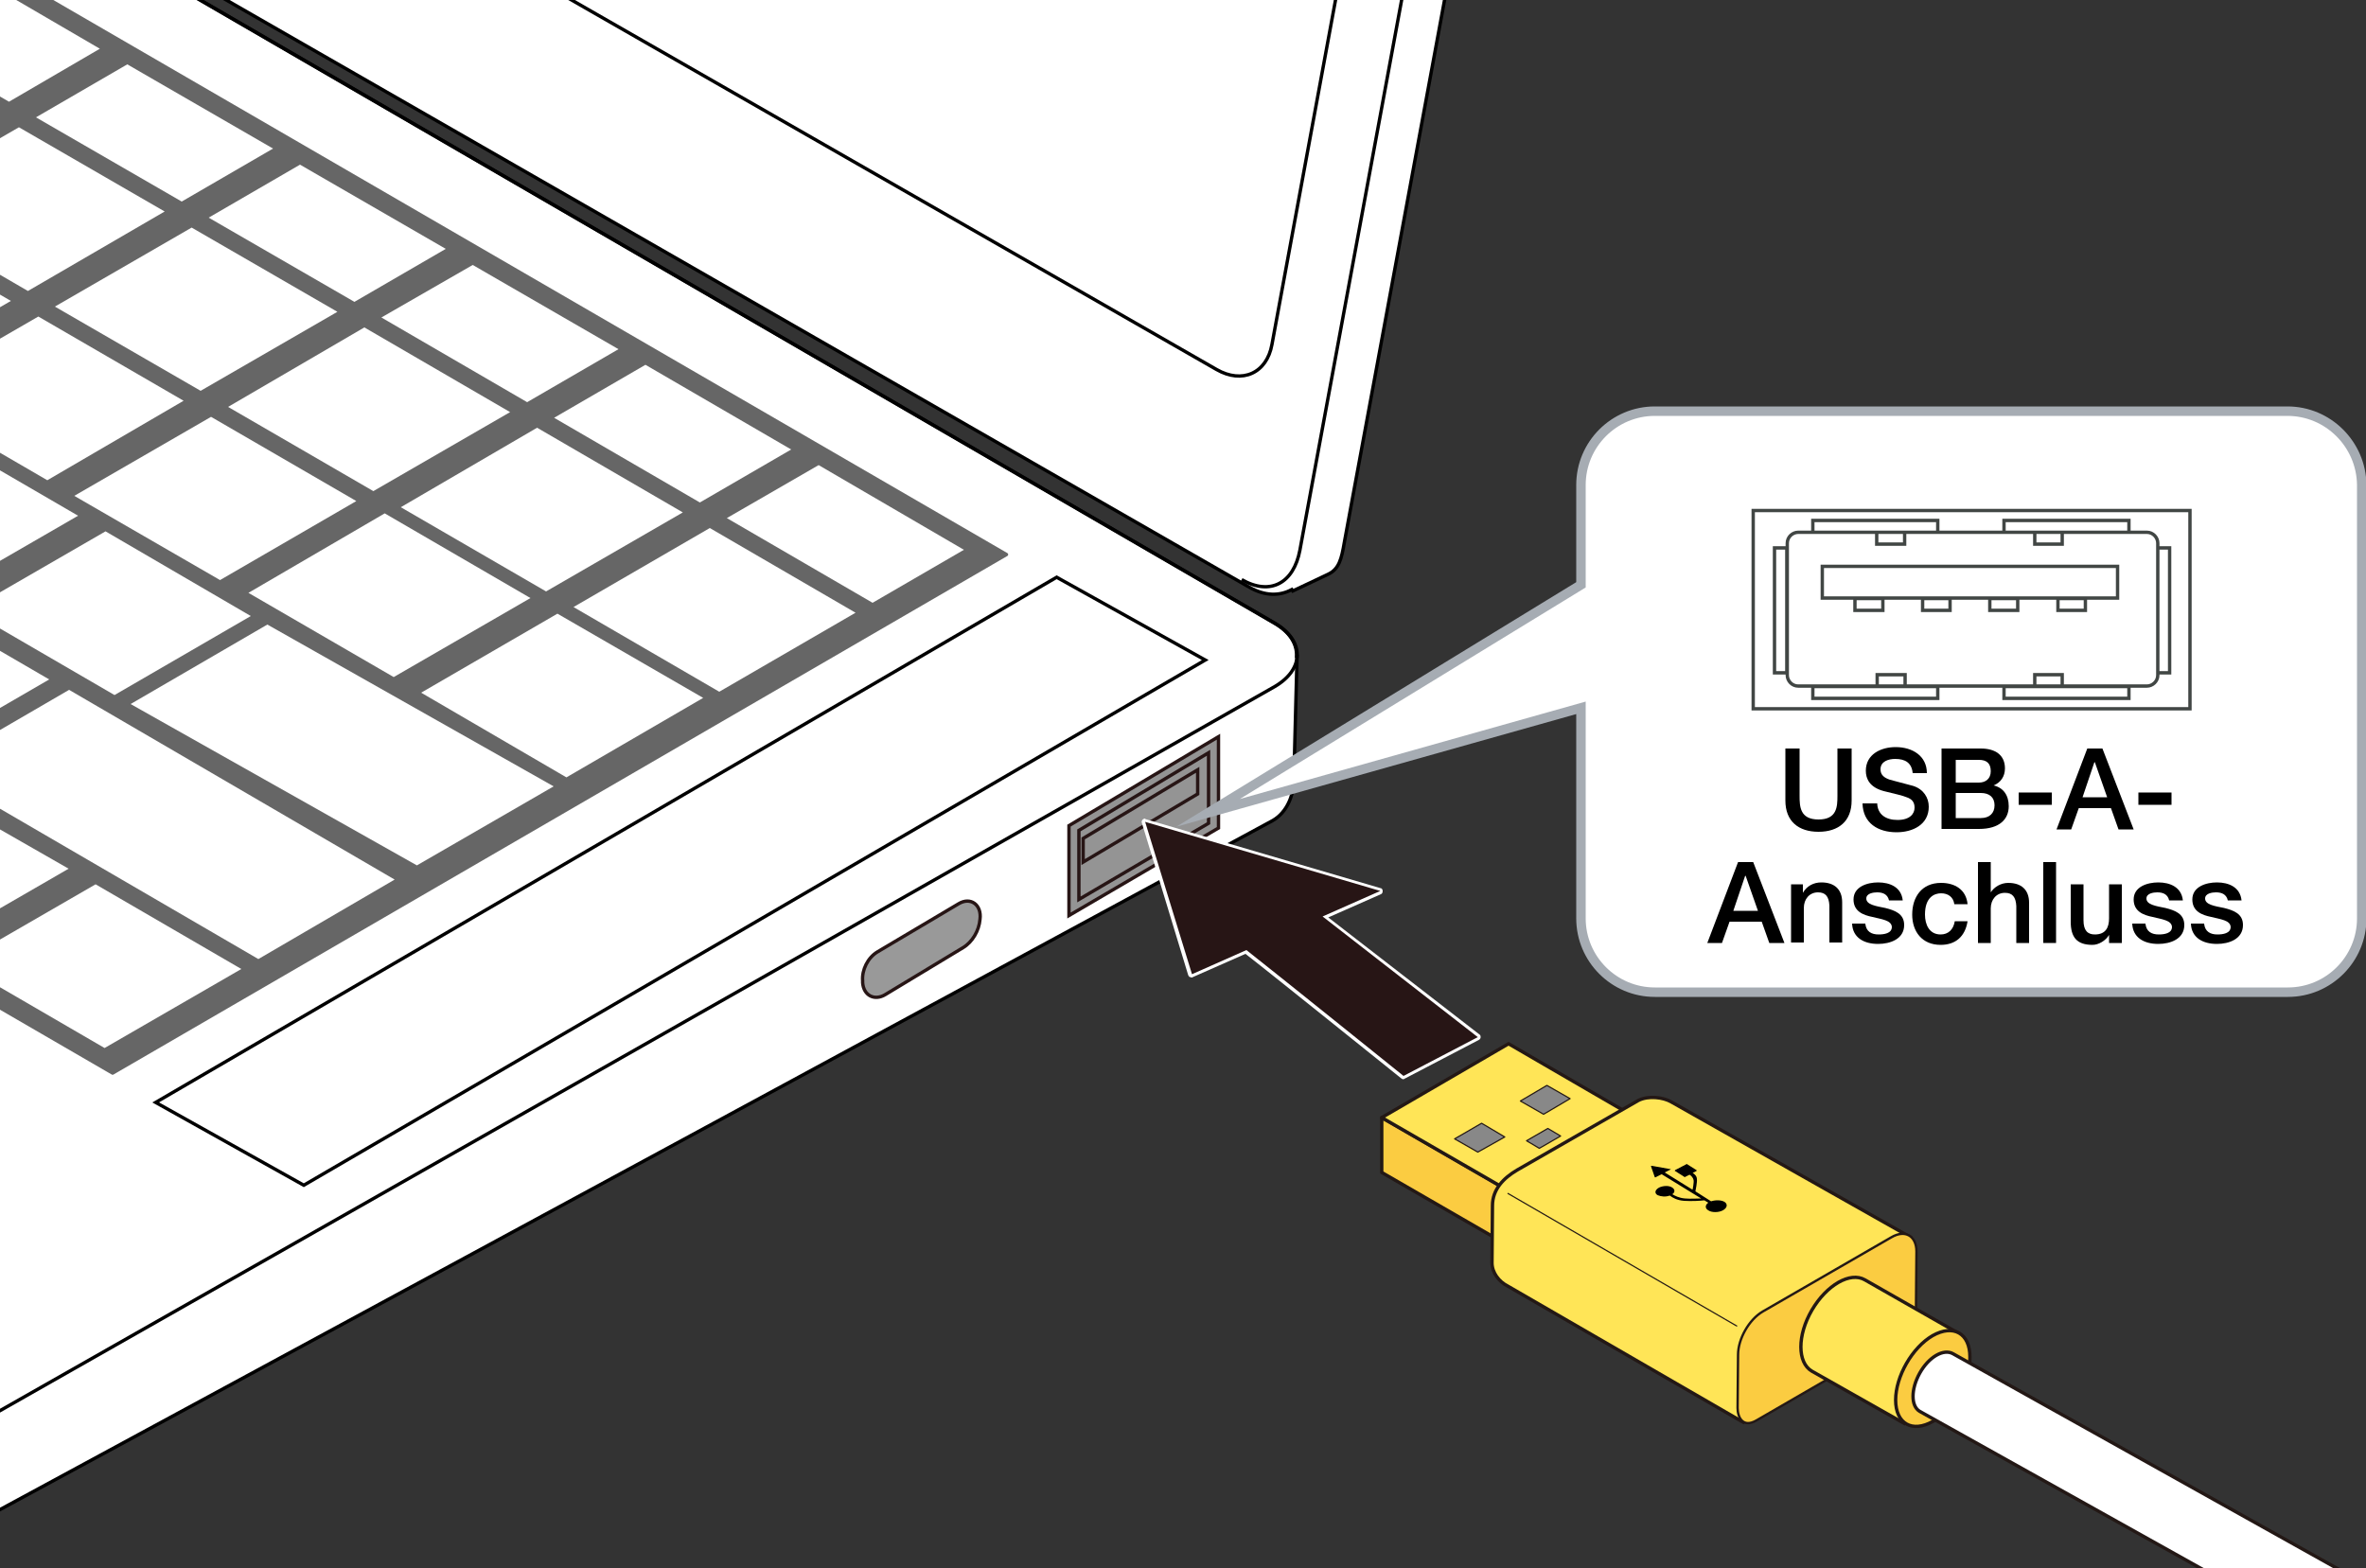 <?xml version="1.0" encoding="utf-8"?>
<!-- Generator: Adobe Illustrator 27.3.1, SVG Export Plug-In . SVG Version: 6.00 Build 0)  -->
<svg version="1.1" xmlns="http://www.w3.org/2000/svg" xmlns:xlink="http://www.w3.org/1999/xlink" x="0px" y="0px"
	 viewBox="0 0 500 331.4" enable-background="new 0 0 500 331.4" xml:space="preserve">
<rect x="0" y="0" width="500" height="331.4" fill="#333333" stroke="none"/>
<g id="レイヤー_1">
	<g>
		<g>
			<defs>
				<rect id="SVGID_1_" x="-13.1" y="-36.7" width="528.6" height="436.4"/>
			</defs>
			<clipPath id="SVGID_00000073691190673256766320000003618178006611750073_">
				<use xlink:href="#SVGID_1_"  overflow="visible"/>
			</clipPath>
			<g clip-path="url(#SVGID_00000073691190673256766320000003618178006611750073_)">
				<g>
					<path fill="#FFFFFF" stroke="#000000" stroke-width="0.709" d="M269.3,131.7l-512.9-297.5c-6.4-3.7-16.7-3.7-23,0L-605.8,26.9
						c-2.8,1.6-4.2,3.7-4.5,5.9l-0.3,0v0.8c0,0,0,0,0,0.1v18.6c-0.2,2.5,1.4,5.2,4.7,7.1l512.9,297.5c6.4,3.7,15.6,2,23.1,0
						l338.9-183.5c3.1-1.8,4.2-5.4,4.4-7.7l0.7-27l-0.1,0C274.1,136.1,272.6,133.6,269.3,131.7z"/>
					<path fill="#FFFFFF" stroke="#000000" stroke-width="0.709" d="M351.3-315.2l-501-287.6c-3.1-1.8-6.1-2-8.6-0.9l-5.4,2.8
						l-1.8,1.1c-2.1,1.2-3.8,3.4-4.4,6.6l-75.8,410.7c-1.3,7,2.6,15.4,8.7,19l501,287.6c3.3,1.9,6.4,1.9,9,0.5l0.2,0.3l7.4-3.5
						c2.4-1.1,2.9-3.3,3.5-6.8L360-296.2C361.3-303.1,357.4-311.7,351.3-315.2z"/>
					<path fill="none" stroke="#000000" stroke-width="0.709" d="M-169.2-588.4c1.3-6.9,5.5-9.3,11.4-5.9l501,287.6
						c3.8,2.5,7.7,11,6.4,17.9l-74.9,405.1c-1.3,6.9-6.2,9.7-12.3,6.2"/>
					<path fill="none" stroke="#000000" stroke-width="0.709" d="M-217.3-193.7c-5.3-3.1-8.8-10.6-7.6-16.6l66.1-358.2
						c1.1-6,6.3-8.4,11.7-5.3L327.3-302c5.3,3.1,8.7,10.5,7.6,16.6L268.8,72.8c-1.1,6.1-6.3,8.4-11.7,5.3L-217.3-193.7z"/>
					<path fill="none" stroke="#000000" stroke-width="0.709" d="M-92.9,337.8c6.4,3.7,16.7,3.7,23.1,0l339.2-192.7
						c6.3-3.7,6.3-9.7,0-13.4l-512.9-297.5c-6.4-3.7-16.7-3.7-23,0L-605.8,26.9c-6.4,3.7-6.4,9.7,0,13.4L-92.9,337.8z"/>
					<polygon fill="#666666" stroke="#666666" stroke-width="0.709" stroke-linejoin="round" points="23.8,226.8 212.7,117.2 
						-229.7,-139.3 -418.6,-29.8 					"/>
					<path fill="#FFFFFF" stroke="#000000" stroke-width="0.709" d="M-259.2,214.9c5.8,3.4,15.2,3.4,21,0l94.4-54.1
						c5.8-3.4,5.8-8.8,0-12.1L-287,66.5c-5.8-3.4-15.2-3.4-20.9,0l-94.5,54.1c-5.8,3.4-5.8,8.8,0,12.1L-259.2,214.9z"/>
					<g>
						<g>
							<g>
								<polygon fill="#666666" points="-409.6,-30.4 -380.8,-47.1 -350,-29.3 -378.9,-12.5 								"/>
							</g>
							<polygon fill="#FFFFFF" points="-410.3,-29.3 -381.4,-46.1 -350.7,-28.2 -379.5,-11.4 							"/>
							<g>
								<polygon fill="#666666" points="-377.2,-49.2 -348.3,-66 -281,-26.9 -309.9,-10.2 								"/>
							</g>
							<polygon fill="#FFFFFF" points="-377.8,-48.2 -349,-64.9 -281.7,-25.9 -310.5,-9.1 							"/>
							<g>
								<polygon fill="#666666" points="-344.7,-68 -315.9,-84.8 -285.1,-66.9 -314,-50.2 								"/>
							</g>
							<polygon fill="#FFFFFF" points="-345.4,-67 -316.5,-83.7 -274.7,-59.6 -303.6,-42.9 							"/>
							<g>
								<polygon fill="#666666" points="-312.3,-86.9 -283.4,-103.6 -252.6,-85.7 -281.5,-69 								"/>
							</g>
							<polygon fill="#FFFFFF" points="-312.9,-85.8 -284.1,-102.5 -253.3,-84.7 -282.1,-68 							"/>
							<g>
								<polygon fill="#666666" points="-279.8,-105.7 -251,-122.4 -220.2,-104.6 -249,-87.9 								"/>
							</g>
							<polygon fill="#FFFFFF" points="-280.5,-104.6 -251.6,-121.4 -220.8,-103.5 -249.7,-86.8 							"/>
							<g>
								<polygon fill="#666666" points="-247.4,-124.5 -228.1,-135.7 -197.3,-117.9 -216.6,-106.7 								"/>
							</g>
							<polygon fill="#FFFFFF" points="-248,-123.5 -228.7,-134.6 -197.9,-116.8 -217.2,-105.6 							"/>
						</g>
						<g>
							<g>
								<polygon fill="#666666" points="-373.1,-9.2 -344.3,-26 -313.5,-8.1 -342.4,8.6 								"/>
							</g>
							<polygon fill="#FFFFFF" points="-373.8,-8.1 -344.9,-24.9 -314.1,-7 -343,9.7 							"/>
							<polygon fill="#FFFFFF" points="-298.7,-40.4 -269.9,-57.1 -239.1,-39.2 -267.9,-22.5 							"/>
							<g>
								<polygon fill="#666666" points="-275.8,-65.7 -246.9,-82.4 -216.1,-64.6 -245,-47.8 								"/>
							</g>
							<polygon fill="#FFFFFF" points="-276.4,-64.6 -247.5,-81.4 -216.8,-63.5 -245.6,-46.8 							"/>
							<g>
								<polygon fill="#666666" points="-243.3,-84.5 -214.4,-101.3 -183.7,-83.4 -212.5,-66.7 								"/>
							</g>
							<polygon fill="#FFFFFF" points="-244,-83.4 -215.1,-100.2 -184.3,-82.3 -213.2,-65.6 							"/>
							<g>
								<polygon fill="#666666" points="-210.8,-103.3 -191.6,-114.5 -160.8,-96.7 -180.1,-85.5 								"/>
							</g>
							<polygon fill="#FFFFFF" points="-211.5,-102.3 -192.2,-113.4 -161.4,-95.6 -180.7,-84.4 							"/>
						</g>
						<g>
							<g>
								<polygon fill="#666666" points="-336.6,12 -307.8,-4.8 -277,13.1 -305.8,29.8 								"/>
							</g>
							<polygon fill="#FFFFFF" points="-337.3,13 -308.4,-3.7 -277.6,14.2 -306.5,30.9 							"/>
							<g>
								<polygon fill="#666666" points="-304.2,-6.8 -275.3,-23.6 -244.5,-5.7 -273.4,11 								"/>
							</g>
							<polygon fill="#FFFFFF" points="-304.8,-5.8 -275.9,-22.5 -245.2,-4.7 -274,12.1 							"/>
							<polygon fill="#FFFFFF" points="-262.2,-19.2 -233.3,-35.9 -202.6,-18.1 -231.4,-1.3 							"/>
							<g>
								<polygon fill="#666666" points="-239.2,-44.5 -210.4,-61.3 -179.6,-43.4 -208.5,-26.7 								"/>
							</g>
							<polygon fill="#FFFFFF" points="-239.9,-43.5 -211,-60.2 -180.3,-42.3 -209.1,-25.6 							"/>
							<g>
								<polygon fill="#666666" points="-206.8,-63.4 -177.9,-80.1 -147.2,-62.2 -176,-45.5 								"/>
							</g>
							<polygon fill="#FFFFFF" points="-207.4,-62.3 -178.6,-79 -147.8,-61.1 -176.6,-44.4 							"/>
							<g>
								<polygon fill="#666666" points="-174.3,-82.2 -155,-93.4 -124.3,-75.5 -143.5,-64.3 								"/>
							</g>
							<polygon fill="#FFFFFF" points="-175,-81.1 -155.7,-92.3 -124.9,-74.4 -144.2,-63.2 							"/>
						</g>
						<g>
							<g>
								<polygon fill="#666666" points="-300.1,33.1 -271.3,16.4 -240.5,34.2 -269.3,51 								"/>
							</g>
							<polygon fill="#FFFFFF" points="-300.8,34.2 -271.9,17.5 -241.1,35.3 -270,52.1 							"/>
							<g>
								<polygon fill="#666666" points="-267.6,14.3 -238.8,-2.4 -208,15.4 -236.9,32.2 								"/>
							</g>
							<polygon fill="#FFFFFF" points="-268.3,15.4 -239.4,-1.4 -208.7,16.5 -237.5,33.2 							"/>
							<polygon fill="#FFFFFF" points="-225.7,2 -196.8,-14.8 -166,3.1 -194.9,19.8 							"/>
							<g>
								<polygon fill="#666666" points="-202.7,-23.4 -173.9,-40.1 -143.1,-22.2 -171.9,-5.5 								"/>
							</g>
							<polygon fill="#FFFFFF" points="-203.4,-22.3 -174.5,-39 -143.7,-21.2 -172.6,-4.4 							"/>
							<g>
								<polygon fill="#666666" points="-170.3,-42.2 -141.4,-58.9 -110.6,-41.1 -139.5,-24.3 								"/>
							</g>
							<polygon fill="#FFFFFF" points="-170.9,-41.1 -142.1,-57.8 -111.3,-40 -140.1,-23.2 							"/>
							<g>
								<polygon fill="#666666" points="-137.8,-61 -118.5,-72.2 -87.7,-54.3 -107,-43.1 								"/>
							</g>
							<polygon fill="#FFFFFF" points="-138.4,-59.9 -119.2,-71.1 -88.4,-53.2 -107.7,-42.1 							"/>
						</g>
						<g>
							<g>
								<polygon fill="#666666" points="-263.6,54.3 -234.7,37.6 -130.9,97.8 -159.8,114.5 								"/>
							</g>
							<polygon fill="#FFFFFF" points="-264.3,55.4 -235.4,38.7 -131.6,98.9 -160.5,115.6 							"/>
							<g>
								<polygon fill="#666666" points="-231.1,35.5 -202.3,18.8 -171.5,36.6 -200.4,53.3 								"/>
							</g>
							<polygon fill="#FFFFFF" points="-231.8,36.6 -202.9,19.8 -172.2,37.7 -201,54.4 							"/>
							<polygon fill="#FFFFFF" points="-189.2,23.2 -160.3,6.4 -129.5,24.3 -158.4,41 							"/>
							<g>
								<polygon fill="#666666" points="-166.2,-2.2 -137.4,-18.9 -106.6,-1.1 -135.4,15.7 								"/>
							</g>
							<polygon fill="#FFFFFF" points="-166.9,-1.1 -138,-17.8 -107.2,0 -136.1,16.8 							"/>
							<g>
								<polygon fill="#666666" points="-133.8,-21 -104.9,-37.7 -74.1,-19.9 -103,-3.1 								"/>
							</g>
							<polygon fill="#FFFFFF" points="-134.4,-19.9 -105.5,-36.7 -74.8,-18.8 -103.6,-2.1 							"/>
							<g>
								<polygon fill="#666666" points="-101.3,-39.8 -82,-51 -51.2,-33.2 -70.5,-22 								"/>
							</g>
							<polygon fill="#FFFFFF" points="-102,-38.8 -82.7,-49.9 -51.9,-32.1 -71.2,-20.9 							"/>
						</g>
						<g>
							<g>
								<polygon fill="#666666" points="-194.6,56.7 -165.7,39.9 -135,57.8 -163.9,74.5 								"/>
							</g>
							<polygon fill="#FFFFFF" points="-195.3,57.7 -166.4,41 -135.6,58.9 -164.5,75.6 							"/>
							<polygon fill="#FFFFFF" points="-152.7,44.4 -123.8,27.6 -93,45.5 -121.9,62.2 							"/>
							<g>
								<polygon fill="#666666" points="-129.7,19 -100.9,2.3 -70.1,20.1 -98.9,36.9 								"/>
							</g>
							<polygon fill="#FFFFFF" points="-130.3,20.1 -101.5,3.4 -70.7,21.2 -99.6,37.9 							"/>
							<g>
								<polygon fill="#666666" points="-97.3,0.2 -68.4,-16.5 -37.6,1.3 -66.5,18 								"/>
							</g>
							<polygon fill="#FFFFFF" points="-97.9,1.2 -69.1,-15.5 -38.3,2.4 -67.1,19.1 							"/>
							<g>
								<polygon fill="#666666" points="-64.8,-18.6 -45.5,-29.8 -14.7,-12 -34,-0.8 								"/>
							</g>
							<polygon fill="#FFFFFF" points="-65.4,-17.6 -46.2,-28.7 -15.4,-10.9 -34.7,0.3 							"/>
						</g>
						<g>
							<g>
								<polygon fill="#666666" points="-158.1,77.8 -129.3,61.1 -98.5,79 -127.3,95.7 								"/>
							</g>
							<polygon fill="#FFFFFF" points="-158.8,78.9 -129.9,62.2 -99.1,80 -128,96.8 							"/>
							<polygon fill="#FFFFFF" points="-116.1,65.5 -87.3,48.8 -56.5,66.6 -85.4,83.4 							"/>
							<g>
								<polygon fill="#666666" points="-93.2,40.2 -64.3,23.5 -33.6,41.3 -62.4,58 								"/>
							</g>
							<polygon fill="#FFFFFF" points="-93.8,41.3 -65,24.5 -34.2,42.4 -63.1,59.1 							"/>
							<g>
								<polygon fill="#666666" points="-60.7,21.4 -31.9,4.6 -1.1,22.5 -29.9,39.2 								"/>
							</g>
							<polygon fill="#FFFFFF" points="-61.4,22.4 -32.5,5.7 -1.7,23.6 -30.6,40.3 							"/>
							<g>
								<polygon fill="#666666" points="-28.3,2.5 -9,-8.6 21.8,9.2 2.5,20.4 								"/>
							</g>
							<polygon fill="#FFFFFF" points="-28.9,3.6 -9.6,-7.6 21.1,10.3 1.9,21.5 							"/>
						</g>
						<g>
							<g>
								<polygon fill="#666666" points="-154.1,117.8 -125.2,101.1 -94.4,119 -123.3,135.7 								"/>
							</g>
							<polygon fill="#FFFFFF" points="-154.7,118.9 -125.8,102.2 -95.1,120.1 -123.9,136.8 							"/>
							<g>
								<polygon fill="#666666" points="-121.6,99 -92.7,82.3 -62,100.1 -90.8,116.9 								"/>
							</g>
							<polygon fill="#FFFFFF" points="-122.2,100.1 -93.4,83.4 -62.6,101.2 -91.5,118 							"/>
							<polygon fill="#FFFFFF" points="-79.7,86.7 -50.8,70 -20,87.8 -48.9,104.5 							"/>
							<g>
								<polygon fill="#666666" points="-56.7,61.4 -27.8,44.6 3,62.5 -25.9,79.2 								"/>
							</g>
							<polygon fill="#FFFFFF" points="-57.3,62.4 -28.5,45.7 2.3,63.6 -26.5,80.3 							"/>
							<g>
								<polygon fill="#666666" points="-24.2,42.5 4.6,25.8 35.4,43.6 6.6,60.4 								"/>
							</g>
							<polygon fill="#FFFFFF" points="-24.9,43.6 4,26.9 34.8,44.7 5.9,61.5 							"/>
							<g>
								<polygon fill="#666666" points="8.2,23.7 27.5,12.5 58.3,30.4 39,41.6 								"/>
							</g>
							<polygon fill="#FFFFFF" points="7.6,24.8 26.9,13.6 57.7,31.4 38.4,42.6 							"/>
						</g>
						<g>
							<g>
								<polygon fill="#666666" points="-117.5,139 -88.7,122.3 -57.9,140.2 -86.8,156.9 								"/>
							</g>
							<polygon fill="#FFFFFF" points="-118.2,140.1 -89.3,123.4 -58.6,141.2 -87.4,158 							"/>
							<g>
								<polygon fill="#666666" points="-85.1,120.2 -56.2,103.5 -25.5,121.3 -54.3,138 								"/>
							</g>
							<polygon fill="#FFFFFF" points="-85.7,121.3 -56.9,104.5 -26.1,122.4 -55,139.1 							"/>
							<polygon fill="#FFFFFF" points="-43.1,107.9 -14.3,91.1 16.5,109 -12.4,125.7 							"/>
							<g>
								<polygon fill="#666666" points="-20.2,82.6 8.7,65.8 39.5,83.7 10.6,100.4 								"/>
							</g>
							<polygon fill="#FFFFFF" points="-20.8,83.6 8.1,66.9 38.8,84.7 10,101.5 							"/>
							<g>
								<polygon fill="#666666" points="12.3,63.7 41.2,47 71.9,64.8 43.1,81.6 								"/>
							</g>
							<polygon fill="#FFFFFF" points="11.6,64.8 40.5,48.1 71.3,65.9 42.4,82.6 							"/>
							<g>
								<polygon fill="#666666" points="44.8,44.9 64,33.7 94.8,51.6 75.5,62.7 								"/>
							</g>
							<polygon fill="#FFFFFF" points="44.1,46 63.4,34.8 94.2,52.6 74.9,63.8 							"/>
						</g>
						<g>
							<g>
								<polygon fill="#666666" points="-48.6,141.4 -19.7,124.6 11.1,142.5 -17.8,159.2 								"/>
							</g>
							<polygon fill="#FFFFFF" points="-49.2,142.5 -20.4,125.7 10.4,143.6 -18.4,160.3 							"/>
							<polygon fill="#FFFFFF" points="-6.6,129 22.3,112.3 53,130.2 24.2,146.9 							"/>
							<g>
								<polygon fill="#666666" points="16.3,103.7 45.2,87 76,104.9 47.1,121.6 								"/>
							</g>
							<polygon fill="#FFFFFF" points="15.7,104.8 44.6,88.1 75.3,105.9 46.5,122.6 							"/>
							<g>
								<polygon fill="#666666" points="48.8,84.9 77.7,68.2 108.5,86 79.6,102.7 								"/>
							</g>
							<polygon fill="#FFFFFF" points="48.2,86 77,69.2 107.8,87.1 78.9,103.8 							"/>
							<g>
								<polygon fill="#666666" points="81.3,66.1 100.5,54.9 131.3,72.7 112,83.9 								"/>
							</g>
							<polygon fill="#FFFFFF" points="80.6,67.1 99.9,56 130.7,73.8 111.4,85 							"/>
						</g>
						<g>
							<polygon fill="#FFFFFF" points="-45.5,182.6 -16.6,165.8 14.5,183.6 -14.4,200.3 							"/>
							<polygon fill="#FFFFFF" points="-82.2,161.7 -53.3,145 -22.2,162.8 -51.1,179.5 							"/>
							<g>
								<polygon fill="#666666" points="85.3,106.1 114.2,89.3 144.9,107.2 116.1,123.9 								"/>
							</g>
							<polygon fill="#FFFFFF" points="84.7,107.2 113.5,90.4 144.3,108.3 115.4,125 							"/>
							<g>
								<polygon fill="#666666" points="117.8,87.2 137.1,76.1 167.8,93.9 148.6,105.1 								"/>
							</g>
							<polygon fill="#FFFFFF" points="117.1,88.3 136.4,77.1 167.2,95 147.9,106.2 							"/>
						</g>
						<g>
							<g>
								<polygon fill="#666666" points="-8,202.6 20.8,185.8 51.6,203.7 22.8,220.4 								"/>
							</g>
							<polygon fill="#FFFFFF" points="-8.7,203.6 20.2,186.9 51,204.8 22.1,221.5 							"/>
							<g>
								<polygon fill="#666666" points="24.5,183.7 53.3,167 84.1,184.9 55.2,201.6 								"/>
							</g>
							<polygon fill="#FFFFFF" points="-14.3,162.6 14.6,145.8 83.4,185.9 54.6,202.7 							"/>
							<polygon fill="#FFFFFF" points="27.6,148.8 56.5,132 117,166.2 88.1,182.9 							"/>
							<g>
								<polygon fill="#666666" points="121.9,127.2 150.7,110.5 181.5,128.4 152.6,145.1 								"/>
							</g>
							<polygon fill="#FFFFFF" points="121.2,128.3 150,111.6 180.8,129.5 152,146.2 							"/>
							<polygon fill="#FFFFFF" points="52.5,125.3 81.3,108.5 112.1,126.4 83.2,143.1 							"/>
							<polygon fill="#FFFFFF" points="89,146.4 117.8,129.7 148.6,147.5 119.7,164.3 							"/>
							<g>
								<polygon fill="#666666" points="154.3,108.4 173.6,97.2 204.3,115.1 185.1,126.3 								"/>
							</g>
							<polygon fill="#FFFFFF" points="153.6,109.5 173,98.3 203.7,116.2 184.4,127.4 							"/>
						</g>
					</g>
					<polygon fill="#FFFFFF" stroke="#000000" stroke-width="0.709" points="32.9,233 223.3,122 254.7,139.5 64.2,250.5 					"/>
				</g>
				<path fill="#999999" stroke="#271515" stroke-width="0.709" stroke-miterlimit="10" d="M202.6,191l-17.2,10.2
					c-2,1.2-3.3,3.8-3.1,6.1l0,0.4c0.2,2.7,2.5,3.9,4.8,2.5l16.4-9.9c2-1.2,3.4-3.6,3.6-6v0C207.5,191.2,205.1,189.5,202.6,191z"/>
				<g>
					<polygon fill="#949494" stroke="#271515" stroke-width="0.709" stroke-miterlimit="10" points="257.5,155.7 225.9,174.5 
						225.9,193.5 257.5,175 					"/>
					<polygon fill="none" stroke="#271515" stroke-width="0.709" stroke-miterlimit="10" points="228,175.5 255.4,159.1 255.4,174 
						228,190.1 					"/>
					<polygon fill="none" stroke="#271515" stroke-width="0.709" stroke-miterlimit="10" points="253.1,162.7 228.9,177.2 
						228.9,182.2 253.1,167.8 					"/>
				</g>
			</g>
		</g>
		<g>
			<path fill="#271515" d="M296.6,227.8c-0.1,0-0.2,0-0.2-0.1c-0.3-0.2-27.2-21.9-33.1-26.4l-11.3,5c0,0-0.1,0-0.1,0
				c-0.1,0-0.1,0-0.1,0c-0.1,0-0.2-0.1-0.2-0.2l-9.8-32.2c0-0.1,0-0.3,0.1-0.4c0.1-0.1,0.2-0.1,0.3-0.1c0,0,0.1,0,0.1,0l49.7,14.6
				c0.1,0,0.2,0.2,0.3,0.3s-0.1,0.3-0.2,0.3l-11.7,5.1l32.3,25.1c0.1,0.1,0.1,0.2,0.1,0.3s-0.1,0.2-0.2,0.3l-15.7,8.2
				C296.7,227.7,296.6,227.8,296.6,227.8z"/>
			<path fill="#FFFFFF" d="M242,173.7l49.7,14.6l-12.2,5.4l32.8,25.5l-15.7,8.2c0,0-27.7-22.3-33.2-26.6l-11.5,5.1L242,173.7
				 M242,173c-0.2,0-0.4,0.1-0.5,0.2c-0.2,0.2-0.3,0.5-0.2,0.7l9.8,32.2c0.1,0.2,0.2,0.4,0.4,0.4c0.1,0,0.2,0.1,0.3,0.1
				c0.1,0,0.2,0,0.3-0.1l11.1-4.9c6.2,4.8,32.6,26.1,32.9,26.3c0.1,0.1,0.3,0.2,0.4,0.2c0.1,0,0.2,0,0.3-0.1l15.7-8.2
				c0.2-0.1,0.4-0.3,0.4-0.6s-0.1-0.5-0.3-0.6l-31.9-24.7l11.1-4.9c0.3-0.1,0.4-0.4,0.4-0.7c0-0.3-0.2-0.6-0.5-0.6l-49.7-14.6
				C242.1,173,242,173,242,173L242,173z"/>
		</g>
	</g>
	<path fill="#FFFFFF" d="M483.4,86.9H349.7c-8.6,0-15.6,7-15.6,15.6v21.1l-78.8,48.2l78.8-22.2v44.5c0,8.6,7,15.6,15.6,15.6h133.8
		c8.6,0,15.6-7,15.6-15.6v-91.6C499,93.9,492,86.9,483.4,86.9"/>
	<path fill="none" stroke="#A6ACB3" stroke-width="2" stroke-miterlimit="10" d="M483.4,86.9H349.7c-8.6,0-15.6,7-15.6,15.6v21.1
		l-78.8,48.2l78.8-22.2v44.5c0,8.6,7,15.6,15.6,15.6h133.8c8.6,0,15.6-7,15.6-15.6v-91.6C499,93.9,492,86.9,483.4,86.9z"/>
	<g>
		<path d="M377.3,158.2h3v10c0,2.3,0.1,5,4,5c3.9,0,4-2.7,4-5v-10h3v11c0,4.4-2.8,6.6-7,6.6c-4.2,0-7-2.2-7-6.6V158.2z"/>
		<path d="M396.7,169.6c0,2.6,1.9,3.7,4.3,3.7c2.6,0,3.6-1.3,3.6-2.6c0-1.3-0.7-1.8-1.4-2.1c-1.2-0.5-2.7-0.8-5.1-1.4
			c-3-0.8-3.8-2.6-3.8-4.3c0-3.5,3.2-5,6.3-5c3.6,0,6.6,1.9,6.6,5.5h-3c-0.2-2.2-1.6-3-3.7-3c-1.4,0-3.1,0.5-3.1,2.2
			c0,1.2,0.8,1.8,2,2.2c0.3,0.1,4.1,1.1,4.9,1.3c2.2,0.7,3.3,2.5,3.3,4.4c0,3.8-3.4,5.4-6.8,5.4c-3.9,0-7.1-1.9-7.2-6.1H396.7z"/>
		<path d="M410.3,158.2h8.3c3.1,0,5.1,1.4,5.1,4.2c0,1.7-0.9,3-2.4,3.6v0c2.1,0.5,3.2,2.1,3.2,4.4c0,2.7-1.9,4.8-6.3,4.8h-7.9V158.2
			z M413.3,165.4h4.9c1.4,0,2.5-0.8,2.5-2.4c0-1.7-0.9-2.4-2.5-2.4h-4.9V165.4z M413.3,172.9h5.3c1.8,0,2.9-1,2.9-2.7
			c0-1.7-1.1-2.6-2.9-2.6h-5.3V172.9z"/>
		<path d="M426.6,167.5h7v2.6h-7V167.5z"/>
		<path d="M441.1,158.2h3.2l6.6,17.1h-3.2l-1.6-4.5h-6.8l-1.6,4.5h-3.1L441.1,158.2z M440.1,168.5h5.2l-2.6-7.4h-0.1L440.1,168.5z"
			/>
		<path d="M451.9,167.5h7v2.6h-7V167.5z"/>
		<path d="M367.3,182.2h3.2l6.6,17.1h-3.2l-1.6-4.5h-6.8l-1.6,4.5h-3.1L367.3,182.2z M366.3,192.5h5.2l-2.6-7.4h-0.1L366.3,192.5z"
			/>
		<path d="M378.4,186.9h2.6v1.8l0,0c0.8-1.4,2.2-2.2,3.9-2.2c2.7,0,4.4,1.4,4.4,4.2v8.5h-2.7v-7.8c-0.1-1.9-0.8-2.8-2.4-2.8
			c-1.8,0-3,1.4-3,3.3v7.3h-2.7V186.9z"/>
		<path d="M394.2,195.3c0.2,1.6,1.3,2.2,2.8,2.2c1.1,0,2.8-0.2,2.8-1.6c-0.1-1.4-2.1-1.6-4.1-2.1c-2-0.4-4-1.2-4-3.7
			c0-2.7,2.9-3.6,5.2-3.6c2.5,0,4.9,1,5.2,3.8h-2.9c-0.3-1.3-1.3-1.7-2.5-1.7c-0.8,0-2.3,0.2-2.3,1.3c0,1.3,2,1.6,4,2
			c2,0.5,4,1.2,4,3.6c0,3-3,4-5.5,4c-3.1,0-5.4-1.4-5.5-4.3H394.2z"/>
		<path d="M413,191.1c-0.2-1.5-1.3-2.3-2.8-2.3c-1.4,0-3.4,0.8-3.4,4.5c0,2.1,0.9,4.2,3.3,4.2c1.6,0,2.7-1,3-2.8h2.7
			c-0.5,3.2-2.5,5-5.7,5c-3.9,0-6-2.8-6-6.4c0-3.7,2-6.7,6.1-6.7c2.9,0,5.3,1.4,5.6,4.5H413z"/>
		<path d="M418,182.2h2.7v6.4h0c0.7-1.1,2.1-2,3.7-2c2.7,0,4.4,1.4,4.4,4.2v8.5h-2.7v-7.8c-0.1-1.9-0.8-2.8-2.4-2.8
			c-1.8,0-3,1.4-3,3.3v7.3H418V182.2z"/>
		<path d="M431.8,182.2h2.7v17.1h-2.7V182.2z"/>
		<path d="M448.4,199.3h-2.7v-1.7h0c-0.7,1.2-2.2,2.1-3.5,2.1c-3.3,0-4.6-1.6-4.6-4.9v-7.9h2.7v7.6c0,2.2,0.9,3,2.4,3
			c2.3,0,3-1.5,3-3.4v-7.2h2.7V199.3z"/>
		<path d="M453.4,195.3c0.2,1.6,1.3,2.2,2.8,2.2c1.1,0,2.8-0.2,2.8-1.6c-0.1-1.4-2.1-1.6-4.1-2.1c-2-0.4-4-1.2-4-3.7
			c0-2.7,2.9-3.6,5.2-3.6c2.5,0,4.9,1,5.2,3.8h-2.9c-0.3-1.3-1.3-1.7-2.5-1.7c-0.8,0-2.3,0.2-2.3,1.3c0,1.3,2,1.6,4,2
			c2,0.5,4,1.2,4,3.6c0,3-3,4-5.5,4c-3.1,0-5.4-1.4-5.5-4.3H453.4z"/>
		<path d="M465.8,195.3c0.2,1.6,1.3,2.2,2.8,2.2c1.1,0,2.8-0.2,2.8-1.6c-0.1-1.4-2.1-1.6-4.1-2.1c-2-0.4-4-1.2-4-3.7
			c0-2.7,2.9-3.6,5.2-3.6c2.5,0,4.9,1,5.2,3.8h-2.9c-0.3-1.3-1.3-1.7-2.5-1.7c-0.8,0-2.3,0.2-2.3,1.3c0,1.3,2,1.6,4,2
			c2,0.5,4,1.2,4,3.6c0,3-3,4-5.5,4c-3.1,0-5.4-1.4-5.5-4.3H465.8z"/>
	</g>
	<path fill="none" stroke="#414644" stroke-width="0.709" d="M385.1,126.4v-6.7h62.4v6.7H385.1z M385.1,126.4 M430,145.1v-2.5h5.8
		v2.5H430z M430,145.1 M396.7,145.1v-2.5h5.9v2.5H396.7z M396.7,145.1 M423.5,147.6v-2.5h26.4v2.5H423.5z M423.5,147.6 M383.1,147.6
		v-2.5h26.4v2.5H383.1z M383.1,147.6 M435.8,115v-2.5H430v2.5H435.8z M435.8,115 M440.7,129v-2.5h-5.8v2.5H440.7z M440.7,129
		 M426.4,129v-2.5h-5.9v2.5H426.4z M426.4,129 M412.1,129v-2.5h-5.8v2.5H412.1z M412.1,129 M397.9,129v-2.5H392v2.5H397.9z
		 M397.9,129 M402.5,115v-2.5h-5.9v2.5H402.5z M402.5,115 M449.9,112.5V110h-26.4v2.5H449.9z M449.9,112.5 M458.5,142.2v-26.4H456
		v26.4H458.5z M458.5,142.2 M377.6,142.2v-26.4H375v26.4H377.6z M377.6,142.2 M409.5,112.5V110h-26.4v2.5H409.5z M409.5,112.5
		 M456,142.7c0,1.3-1.1,2.3-2.3,2.3h-73.7c-1.3,0-2.3-1.1-2.3-2.3v-27.9c0-1.3,1.1-2.3,2.3-2.3h73.7c1.3,0,2.3,1.1,2.3,2.3V142.7z"
		/>
	<path fill="none" stroke="#414644" stroke-width="0.709" d="M370.5,149.8v-41.9h92.3v41.9H370.5z M370.5,149.8"/>
</g>
<g id="編集モード">
	<g>
		<g>
			<polygon fill="#FBCC41" stroke="#231815" stroke-width="0.709" stroke-linejoin="round" points="321.1,264.6 292,247.8 
				292,236.2 321.1,253 			"/>
			<polygon fill="#FFE557" stroke="#231815" stroke-width="0.709" stroke-linejoin="round" points="292,236.2 321.1,253 
				347.9,237.5 318.8,220.6 			"/>
			<polygon fill="#888888" stroke="#231815" stroke-width="0.25" stroke-linejoin="round" points="326.2,235.5 321.3,232.7 
				326.9,229.4 331.8,232.2 			"/>
			<polygon fill="#888888" stroke="#231815" stroke-width="0.25" stroke-linejoin="round" points="312.3,243.5 307.4,240.7 
				313.1,237.4 318,240.3 			"/>
			<polygon fill="#888888" stroke="#231815" stroke-width="0.25" stroke-linejoin="round" points="325.3,242.7 322.6,241.1 
				327.1,238.5 329.8,240.1 			"/>
		</g>
		<g>
			<g>
				<path fill="#FFE557" stroke="#231815" stroke-width="0.709" d="M368.4,300.6l-49.8-28.8c-1.8-0.9-3.3-2.8-3.3-4.9l0.1-12.1
					c0-3.4,2.3-5.8,5.2-7.5l25.6-14.7c2.1-1.1,5.3-0.7,7,0.3l50.4,28.5L368.4,300.6z"/>
				<path fill="#FBCC41" stroke="#231815" stroke-width="0.5" d="M371.2,300.2c-2.9,1.7-4-0.7-4-2.6l0.1-11.3c0-3.3,2.3-7.4,5.2-9.1
					l27.2-15.7c2.9-1.7,5.3-0.3,5.3,3l-0.1,11.9c0,3.4-0.4,4.5-3.3,6.2L371.2,300.2z"/>
			</g>
			<line fill="#FFFFFF" stroke="#231815" stroke-width="0.25" x1="367.1" y1="280.3" x2="318.6" y2="252.2"/>
		</g>
		<path d="M361.6,253.9c0.9-0.3,2.1-0.3,2.8,0.1c0.8,0.5,0.6,1.3-0.3,1.8c-0.9,0.5-2.4,0.5-3.1,0c-0.7-0.4-0.7-1.1,0-1.6
			c0,0,0,0,0,0l-0.8-0.5c0,0-0.1,0-0.1,0c-0.8,0.1-2.7,0.2-4.2,0.1c-1.5-0.1-2.5-0.7-3-1.1c0,0,0,0-0.1,0c-0.8,0.3-1.8,0.2-2.5-0.1
			c-0.7-0.4-0.6-1.1,0.3-1.6c0.8-0.4,2.1-0.5,2.8,0c0.6,0.4,0.6,1,0,1.4c0,0,0,0,0,0c0.5,0.3,1.4,0.8,2.7,0.9c1.1,0.1,2.5,0,3.4,0
			c0,0,0,0,0,0l-8.3-5.1c0,0,0,0-0.1,0l-1.2,0.6c-0.1,0.1-0.2,0-0.2,0l-0.8-2.3c0-0.1,0-0.1,0.2-0.1l3.9,0.7c0.1,0,0.1,0.1,0,0.1
			l-1.2,0.6c0,0,0,0,0,0l5.8,3.6c0,0,0.1,0,0.1,0c0,0,0.3-1.5,0.2-2c-0.1-0.5-0.5-0.9-0.8-1.1c0,0,0,0-0.1,0l-0.8,0.4
			c-0.1,0.1-0.3,0.1-0.3,0l-1.9-1.2c-0.1,0-0.1-0.1,0-0.2l2.3-1.2c0.1-0.1,0.3-0.1,0.3,0l1.9,1.2c0.1,0.1,0.1,0.1,0,0.2l-0.8,0.4
			c0,0,0,0,0,0c0.4,0.2,0.9,0.7,0.9,1.3c0.1,0.6-0.3,2.5-0.3,2.5c0,0,0,0,0,0.1L361.6,253.9C361.6,253.9,361.6,253.9,361.6,253.9z"
			/>
		<g>
			<g>
				<path fill="#FFE557" stroke="#231815" stroke-width="0.709" stroke-linejoin="round" d="M414.1,281.9l-20-11.4
					c-3.1-1.8-8.1,1.1-11.2,6.4c-3.1,5.3-3.1,11.1,0,12.9l19.8,11.2"/>
				<path fill="#FBCC41" stroke="#231815" stroke-width="0.709" d="M400.6,295.9c0,5,3.5,7,7.9,4.5c4.3-2.5,7.9-8.6,7.8-13.6
					c0-5-3.5-7-7.9-4.5C404.1,284.8,400.6,290.9,400.6,295.9z"/>
				<g>
					<g>
						<path fill="#FFFFFF" stroke="#231815" stroke-width="0.25" d="M402.9,276.6L402.9,276.6L402.9,276.6z"/>
					</g>
				</g>
				<g>
					<g>
						<path fill="#FFFFFF" stroke="#231815" stroke-width="0.25" d="M391.5,270.3L391.5,270.3L391.5,270.3z"/>
					</g>
				</g>
			</g>
			<path fill="#FFFFFF" stroke="#231815" stroke-width="0.709" stroke-linejoin="round" d="M593.2,387L412.7,286.1
				c-2-1.1-5.1,0.7-7,4.1c-1.9,3.4-1.9,7,0,8.1L586,399"/>
			<g>
				<g>
					<g>
						<path fill="#FFFFFF" stroke="#231815" stroke-width="0.25" d="M602.1,388.6L602.1,388.6L602.1,388.6z"/>
					</g>
				</g>
				<g>
					<g>
						<path fill="#FFFFFF" stroke="#231815" stroke-width="0.25" d="M590.7,382.3L590.7,382.3L590.7,382.3z"/>
					</g>
				</g>
			</g>
		</g>
	</g>
	<g>
	</g>
	<g>
	</g>
	<g>
	</g>
	<g>
	</g>
	<g>
	</g>
	<g>
	</g>
</g>
</svg>

